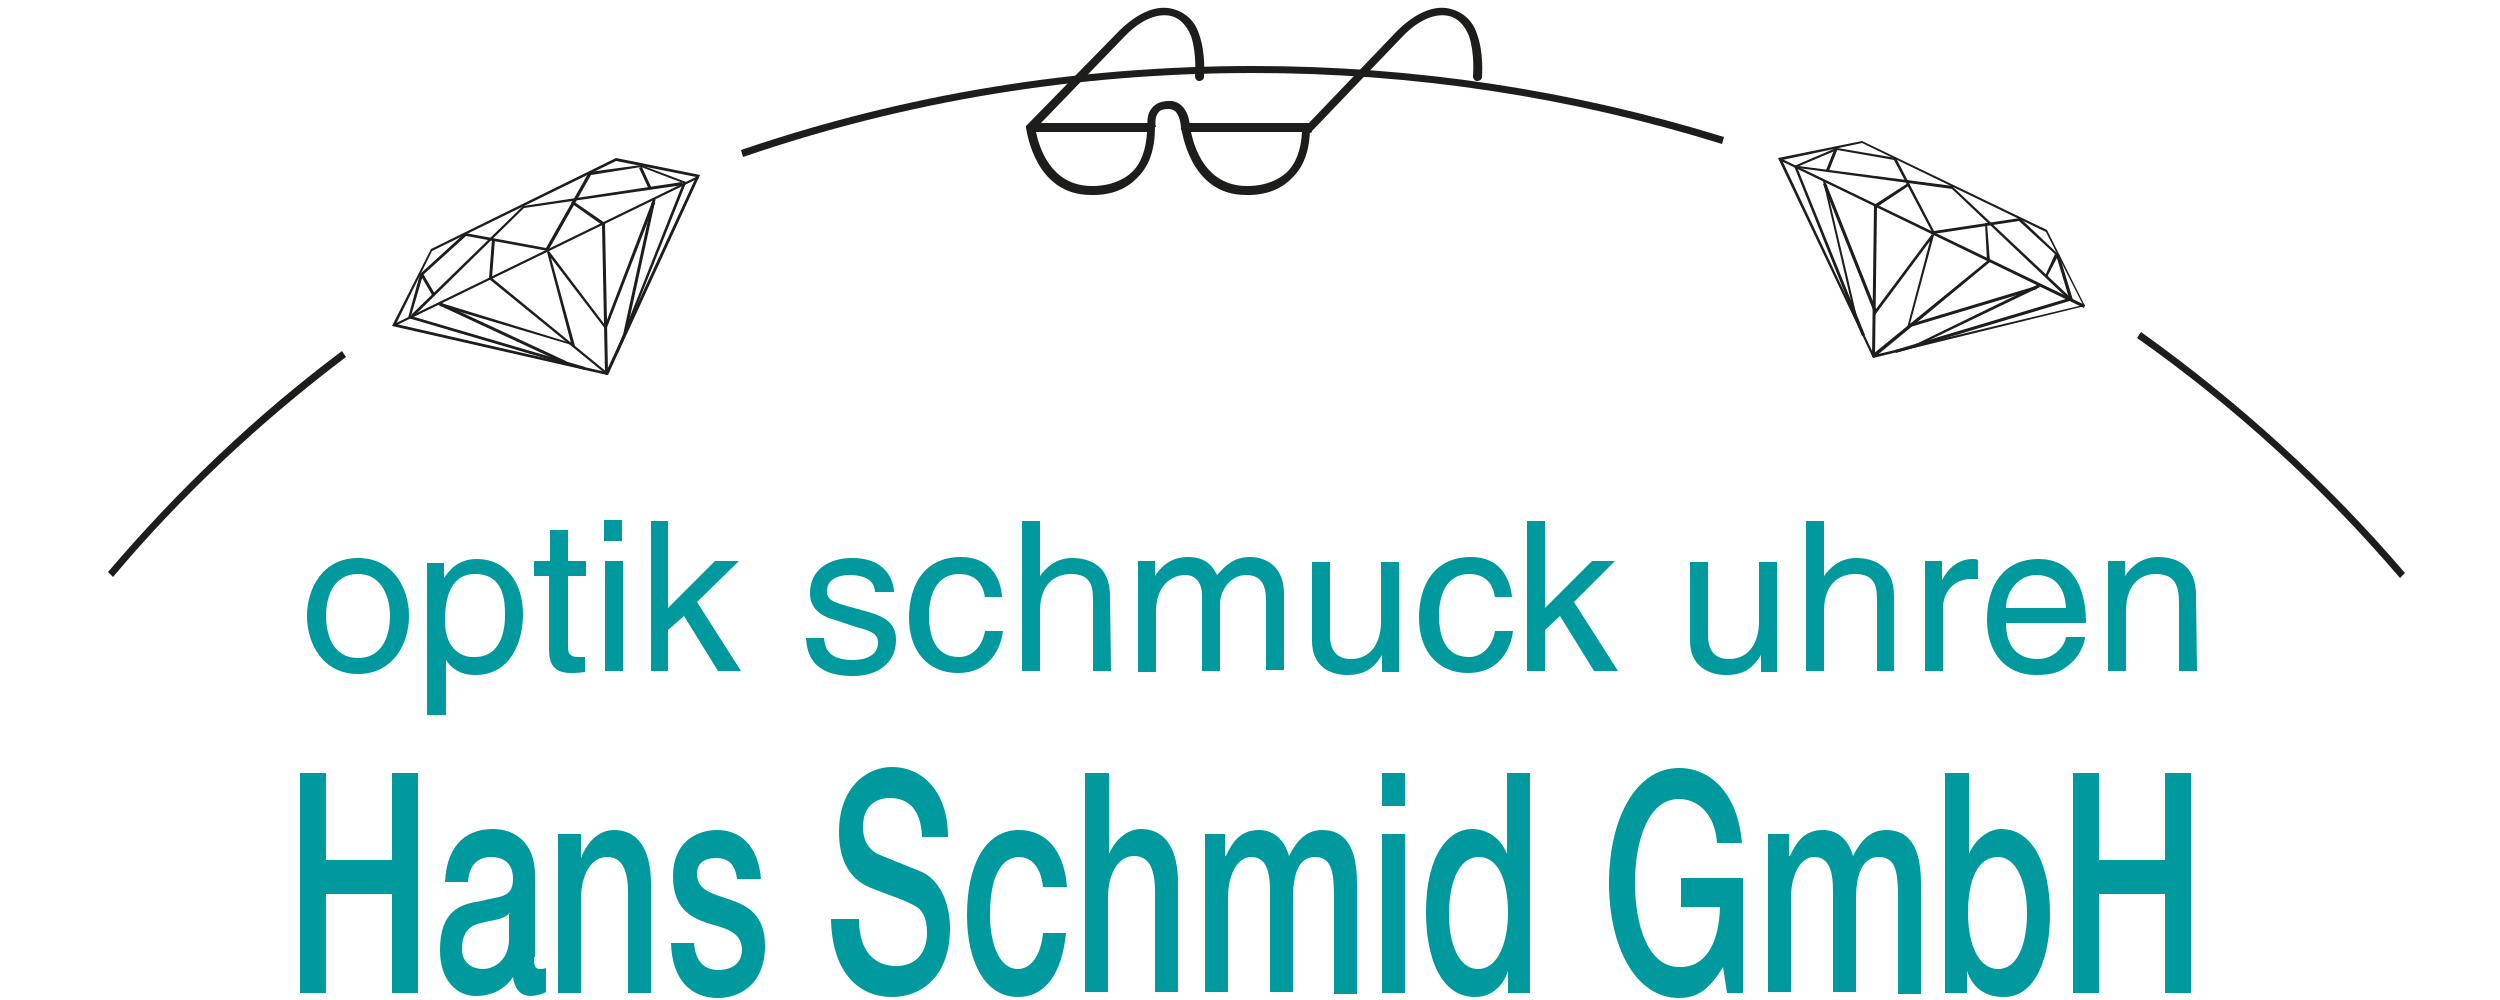 <?xml version="1.0" encoding="utf-8"?>
<!-- Generator: Adobe Illustrator 28.0.0, SVG Export Plug-In . SVG Version: 6.00 Build 0)  -->
<svg version="1.1" id="Ebene_1" xmlns="http://www.w3.org/2000/svg" xmlns:xlink="http://www.w3.org/1999/xlink" x="0px" y="0px"
	 viewBox="0 0 250 100" style="enable-background:new 0 0 250 100;" xml:space="preserve">
<style type="text/css">
	.st0{fill:#1D1D1B;}
	.st1{fill-rule:evenodd;clip-rule:evenodd;fill:#00999E;}
</style>
<g>
	<path class="st0" d="M11.3,57.7l-0.5-0.5c6.9-8.1,14.7-15.6,23.4-22.1l0.4,0.6C26,42.2,18.1,49.6,11.3,57.7z"/>
</g>
<g>
	<path class="st0" d="M74.3,15.7L74.1,15c16.4-5.6,33.6-8.4,51.2-8.4c16.1,0,31.9,2.4,47.1,7.1l-0.2,0.7
		c-15.1-4.7-30.8-7.1-46.9-7.1C107.7,7.3,90.6,10.1,74.3,15.7z"/>
</g>
<g>
	<path class="st0" d="M240,57.8c-7.7-9-16.5-17.1-26.3-24l0.4-0.6c9.8,7,18.7,15.1,26.4,24.1L240,57.8z"/>
</g>
<g>
	<g>
		<path class="st1" d="M32.6,61.6c0-1.5,0.5-4.2,3.2-4.2c2.6,0,3.2,2.7,3.2,4.2c0,1.5-0.5,4.2-3.2,4.2
			C33.1,65.8,32.6,63.1,32.6,61.6 M30.7,61.6c0,2.8,1.6,5.8,5.1,5.8c3.5,0,5.1-3,5.1-5.8c0-2.8-1.6-5.8-5.1-5.8
			C32.3,55.8,30.7,58.8,30.7,61.6z"/>
	</g>
	<g>
		<path class="st1" d="M44.5,62.1c0-1.8,0.3-4.7,3-4.7c2.9,0,3,2.7,3,4.1c0,2.4-0.9,4.2-3,4.2C46.4,65.8,44.5,65.1,44.5,62.1
			 M42.8,71.5h1.8V66h0c0.5,0.8,1.4,1.5,2.9,1.5c3.7,0,4.8-3.5,4.8-6.1c0-3.1-1.7-5.5-4.6-5.5c-2,0-2.8,1.2-3.3,1.9h0v-1.5h-1.7
			V71.5z"/>
	</g>
	<g>
		<path class="st1" d="M56.8,57.7v7.1c0,0.9,0.7,0.9,1.1,0.9h0.6v1.5c-0.7,0.1-1.2,0.1-1.4,0.1c-1.8,0-2.2-1-2.2-2.4l0-7.3h-1.5
			v-1.5H55v-3.1h1.8v3.1h1.8v1.5H56.8z"/>
	</g>
	<g>
		<path class="st1" d="M62.3,67.1h-1.8v-11h1.8V67.1z M60.4,54.1v-2.1h1.8v2.1H60.4z"/>
	</g>
	<g>
		<polygon class="st1" points="74.1,67.1 71.8,67.1 68.4,61.6 66.8,63 66.8,67.1 65.1,67.1 65.1,52.1 66.8,52.1 66.8,60.8 
			71.5,56.1 73.9,56.1 69.7,60.2 		"/>
	</g>
	<g>
		<path class="st1" d="M87.5,59.3c0-0.7-0.3-1.8-2.6-1.8c-0.6,0-2.2,0.2-2.2,1.6c0,0.9,0.6,1.1,2,1.5l1.8,0.5
			c2.3,0.6,3.1,1.4,3.1,2.9c0,2.3-1.8,3.6-4.3,3.6c-4.3,0-4.6-2.5-4.7-3.8h1.8c0.1,0.9,0.3,2.2,2.9,2.2c1.3,0,2.5-0.5,2.5-1.7
			c0-0.9-0.6-1.2-2.2-1.6L83.5,62c-1.5-0.4-2.5-1.2-2.5-2.7c0-2.4,2-3.5,4.2-3.5c3.9,0,4.2,2.9,4.2,3.4H87.5z"/>
	</g>
	<g>
		<path class="st1" d="M98.5,59.8c-0.2-1.5-1-2.4-2.6-2.4c-2.3,0-3,2.2-3,4.1c0,1.9,0.5,4.2,3,4.2c1.2,0,2.3-0.9,2.6-2.6h1.8
			c-0.2,1.7-1.3,4.2-4.5,4.2c-3.1,0-4.9-2.3-4.9-5.5c0-3.4,1.6-6.1,5.2-6.1c2.9,0,4,2.1,4.1,4H98.5z"/>
	</g>
	<g>
		<path class="st1" d="M111.1,67.1h-1.8v-7.2c0-1.5-0.4-2.5-2.2-2.5c-1.5,0-3.1,0.9-3.1,3.7v6h-1.8V52.1h1.8v5.5h0
			c0.5-0.7,1.5-1.8,3.2-1.8c1.7,0,3.8,0.7,3.8,3.8L111.1,67.1z"/>
	</g>
	<g>
		<path class="st1" d="M113.8,56.1h1.7v1.5h0c0.4-0.6,1.3-1.9,3.3-1.9c2,0,2.6,1.2,2.9,1.8c0.9-1,1.7-1.8,3.3-1.8
			c1.2,0,3.4,0.6,3.4,3.7v7.6h-1.8V60c0-1.5-0.5-2.5-2-2.5c-1.5,0-2.6,1.5-2.6,2.9l0,6.7h-1.8v-7.6c0-0.9-0.4-2-1.7-2
			c-1,0-2.9,0.7-2.9,3.7v6h-1.8V56.1z"/>
	</g>
	<g>
		<path class="st1" d="M138.2,67.1v-1.6l0,0c-0.8,1.3-1.7,2-3.5,2c-1.6,0-3.5-0.8-3.5-3.4l0-7.9h1.8v7.3c0,1.8,0.9,2.4,2.1,2.4
			c2.3,0,3-2.1,3-3.7v-6h1.8v11H138.2z"/>
	</g>
	<g>
		<path class="st1" d="M149.5,59.8c-0.2-1.5-1-2.4-2.6-2.4c-2.3,0-3,2.2-3,4.1c0,1.9,0.5,4.2,3,4.2c1.2,0,2.3-0.9,2.6-2.6h1.8
			c-0.2,1.7-1.3,4.2-4.5,4.2c-3.1,0-4.9-2.3-4.9-5.5c0-3.4,1.6-6.1,5.2-6.1c2.9,0,3.9,2.1,4.1,4H149.5z"/>
	</g>
	<g>
		<polygon class="st1" points="161.8,67.1 159.4,67.1 156,61.6 154.5,63 154.5,67.1 152.7,67.1 152.7,52.1 154.5,52.1 154.5,60.8 
			159.2,56.1 161.5,56.1 157.4,60.2 		"/>
	</g>
	<g>
		<path class="st1" d="M176.1,67.1v-1.6l0,0c-0.8,1.3-1.7,2-3.5,2c-1.6,0-3.6-0.8-3.6-3.4v-7.9h1.8v7.3c0,1.8,0.9,2.4,2.1,2.4
			c2.3,0,3-2.1,3-3.7v-6h1.8v11H176.1z"/>
	</g>
	<g>
		<path class="st1" d="M189.5,67.1h-1.8v-7.2c0-1.5-0.4-2.5-2.2-2.5c-1.5,0-3.1,0.9-3.1,3.7l0,6h-1.8V52.1h1.8v5.5h0
			c0.5-0.7,1.5-1.8,3.2-1.8c1.7,0,3.8,0.7,3.8,3.8V67.1z"/>
	</g>
	<g>
		<path class="st1" d="M194.3,67.1h-1.8v-11h1.7V58h0c0.7-1.3,1.7-2.1,3.1-2.1c0.2,0,0.3,0,0.5,0.1v1.9h-0.7c-1.7,0-2.8,1.3-2.8,2.9
			L194.3,67.1z"/>
	</g>
	<g>
		<path class="st1" d="M200.6,60.8c0-1.7,1.3-3.3,3-3.3c2.2,0,2.9,1.6,3,3.3H200.6z M206.6,63.7c-0.1,0.8-1.1,2.2-2.8,2.2
			c-2.1,0-3.2-1.3-3.2-3.6l8,0c0-3.9-1.6-6.4-4.7-6.4c-3.6,0-5.2,2.7-5.2,6.1c0,3.2,1.8,5.5,4.9,5.5c1.8,0,2.5-0.4,3-0.8
			c1.4-0.9,1.9-2.5,1.9-3H206.6z"/>
	</g>
	<g>
		<path class="st1" d="M219.7,67.1h-1.8v-6.8c0-1.9-0.5-2.9-2.4-2.9c-1.1,0-2.9,0.7-2.9,3.7v6h-1.8v-11h1.7v1.5h0
			c0.4-0.6,1.4-1.9,3.3-1.9c1.7,0,3.8,0.7,3.8,3.8L219.7,67.1z"/>
	</g>
	<g>
		<polygon class="st1" points="30,77.3 32.6,77.3 32.6,86 39.2,86 39.2,77.3 41.8,77.3 41.8,99.3 39.2,99.3 39.2,89.4 32.6,89.4 
			32.6,99.3 30,99.3 		"/>
	</g>
	<g>
		<path class="st1" d="M53.4,95.7c0,0.9,0.1,1.2,0.6,1.2c0.1,0,0.3,0,0.6-0.1v2.4c-0.3,0.2-1.1,0.4-1.5,0.4c-0.9,0-1.6-0.5-1.8-1.9
			c-0.9,1.4-2.4,1.9-3.7,1.9c-1.9,0-3.6-1.5-3.6-4.6c0-4,2.1-4.6,4.1-4.9c1.7-0.5,3.2-0.2,3.2-2.2c0-1.8-1.2-2.2-2.2-2.2
			c-1.3,0-2.2,0.8-2.3,2.5h-2.3c0.2-4.1,2.5-5.3,4.8-5.3c2.1,0,4.2,1.3,4.2,4.6V95.7z M51,91.3c-0.7,0.7-1.8,0.7-2.9,1
			c-1,0.2-1.9,0.8-1.9,2.6c0,1.6,1.3,2,2.1,2c1,0,2.6-0.8,2.6-3V91.3z"/>
	</g>
	<g>
		<path class="st1" d="M55.9,83.4h2.2v2.3l0,0.1c0.7-1.8,1.9-2.8,3.3-2.8c2.3,0,3.7,1.8,3.7,5.4v10.9h-2.3v-10
			c0-2.5-0.7-3.6-2.1-3.6c-1.6,0-2.6,1.8-2.6,4.2l0,9.4h-2.3V83.4z"/>
	</g>
	<g>
		<path class="st1" d="M69.4,94.2c0.1,2,1.1,2.8,2.4,2.8c0.9,0,2.4-0.3,2.4-2.1c-0.1-1.8-1.8-2.1-3.5-2.6c-1.7-0.6-3.4-1.5-3.4-4.7
			c0-3.5,2.5-4.6,4.4-4.6c2.2,0,4.1,1.4,4.4,4.9h-2.4c-0.2-1.7-1.1-2.1-2.1-2.1c-0.7,0-1.9,0.2-1.9,1.6c0,1.7,1.7,2,3.4,2.6
			c1.7,0.6,3.4,1.5,3.4,4.6c0,3.8-2.5,5.2-4.7,5.2c-2.7,0-4.6-1.8-4.7-5.5H69.4z"/>
	</g>
	<g>
		<path class="st1" d="M85.9,91.9c0,3.4,1.7,4.7,3.7,4.7c2.3,0,3.1-1.7,3.1-3.3c0-1.7-0.6-2.4-1.2-2.7c-1-0.6-2.4-1-4.4-1.8
			c-2.5-1-3.2-3.3-3.2-5.6c0-4.4,2.7-6.5,5.3-6.5c3,0,5.6,2.4,5.6,7h-2.6c-0.1-2.8-1.4-3.9-3.2-3.9c-1.2,0-2.7,0.6-2.7,2.9
			c0,1.5,0.7,2.4,1.7,2.8c0.2,0.1,3.5,1.4,4.2,1.7c1.9,0.9,2.8,3.3,2.8,5.6c0,4.9-2.9,6.9-5.8,6.9c-3.3,0-6-2.4-6.1-7.8H85.9z"/>
	</g>
	<g>
		<path class="st1" d="M104.3,88.7c-0.2-1.9-1.1-3-2.4-3c-1.2,0-2.9,1-2.9,5.8c0,2.6,0.8,5.4,2.8,5.4c1.3,0,2.3-1.4,2.5-3.6h2.3
			c-0.4,4.1-2.1,6.4-4.8,6.4c-3.3,0-5.1-3.5-5.1-8.2c0-4.8,1.7-8.5,5.2-8.5c2.5,0,4.5,1.8,4.8,5.7H104.3z"/>
	</g>
	<g>
		<path class="st1" d="M108.6,77.3h2.3v8.1h0c0.6-1.4,1.8-2.5,3.2-2.5c2.3,0,3.7,1.8,3.7,5.4v10.9h-2.3v-10c0-2.5-0.7-3.6-2.1-3.6
			c-1.6,0-2.6,1.8-2.6,4.2l0,9.4h-2.3V77.3z"/>
	</g>
	<g>
		<path class="st1" d="M120.3,83.4h2.2v2.2h0.1c0.7-1.6,1.6-2.6,3.3-2.6c1.3,0,2.5,0.8,3,2.6c0.8-1.6,1.8-2.6,3.3-2.6
			c2.2,0,3.5,1.5,3.5,5.4v11h-2.3V90c0-2.5-0.1-4.3-1.9-4.3c-1.6,0-2.2,1.6-2.2,4.2v9.3h-2.3V89.1c0-2.2-0.5-3.4-1.9-3.4
			c-1.2,0-2.3,1.5-2.3,4.1v9.4h-2.3V83.4z"/>
	</g>
	<g>
		<path class="st1" d="M138.2,77.3h2.3v3.3h-2.3V77.3z M138.2,83.4h2.3v15.9h-2.3V83.4z"/>
	</g>
	<g>
		<path class="st1" d="M153,99.3h-2.2v-2.2h0c-0.6,1.8-1.9,2.6-3.3,2.6c-3.3,0-4.9-3.7-4.9-8.5c0-5.8,2.3-8.3,4.6-8.3
			c1.3,0,2.8,0.7,3.5,2.5h0v-8.1h2.3V99.3z M147.8,96.9c2.1,0,3-2.9,3-5.6c0-3.5-1.1-5.6-2.9-5.6c-2.2,0-3,2.9-3,5.8
			C144.9,94.2,145.8,96.9,147.8,96.9z"/>
	</g>
	<g>
		<path class="st1" d="M174.3,99.3h-1.6l-0.4-2.6c-1.4,2.3-2.6,3.1-4.4,3.1c-4.4,0-7-5.2-7-11.5c0-6.3,2.6-11.5,7-11.5
			c3.2,0,5.9,2.6,6.3,7.5h-2.5c-0.2-2.9-1.9-4.4-3.8-4.4c-3.1,0-4.4,4.2-4.4,8.4c0,4.2,1.3,8.4,4.4,8.4c2.6,0.1,4-2.3,4.1-6h-3.9
			v-2.9h6.2V99.3z"/>
	</g>
	<g>
		<path class="st1" d="M176.7,83.4h2.2v2.2h0.1c0.7-1.6,1.6-2.6,3.3-2.6c1.3,0,2.5,0.8,3,2.6c0.8-1.6,1.8-2.6,3.3-2.6
			c2.2,0,3.5,1.5,3.5,5.4v11h-2.3V90c0-2.5-0.1-4.3-1.9-4.3c-1.6,0-2.3,1.6-2.3,4.2v9.3h-2.3V89.1c0-2.2-0.5-3.4-1.9-3.4
			c-1.2,0-2.3,1.5-2.3,4.1v9.4h-2.3V83.4z"/>
	</g>
	<g>
		<path class="st1" d="M194.6,77.3h2.3v8.1h0c0.6-1.5,2-2.5,3.2-2.5c3.3,0,4.9,3.8,4.9,8.5c0,4.3-1.4,8.3-4.6,8.3
			c-1.4,0-3-0.5-3.7-2.6h0v2.2h-2.2V77.3z M199.8,85.7c-2,0-3,2.2-3,5.6c0,3.2,1.1,5.6,3,5.6c2.1,0,2.9-2.8,2.9-5.6
			C202.7,88.4,201.7,85.7,199.8,85.7z"/>
	</g>
	<g>
		<polygon class="st1" points="207.3,77.3 209.9,77.3 209.9,86 216.5,86 216.5,77.3 219.1,77.3 219.1,99.3 216.5,99.3 216.5,89.4 
			209.9,89.4 209.9,99.3 207.3,99.3 		"/>
	</g>
</g>
<g>
	<path class="st0" d="M60.8,37.5l-0.1,0l-21.5-4.9l3.9-7.7l0,0l18.5-9.1l0,0l8.4,1.7L60.8,37.5z M39.6,32.4l21,4.8l9-19.5l-8-1.6
		l-18.4,9L39.6,32.4z"/>
</g>
<g>
	<polygon class="st0" points="39.5,32.6 39.4,32.4 69.8,17.6 69.9,17.8 	"/>
</g>
<g>
	<polygon class="st0" points="58.5,37 40.8,31.8 42,27.4 46.5,23.3 54.6,24.8 58.9,17.2 64.1,16.5 68.6,18.2 68.6,18.3 61.8,35.3 
		61.6,35.2 68.3,18.3 64.1,16.7 59.1,17.5 54.8,25.1 46.6,23.6 42.3,27.5 41.1,31.6 58.5,36.7 	"/>
</g>
<g>
	<rect x="50.1" y="26.3" transform="matrix(0.422 -0.907 0.907 0.422 -1.192 64.829)" class="st0" width="0.3" height="14"/>
</g>
<g>
	<rect x="57.1" y="26.4" transform="matrix(0.213 -0.977 0.977 0.213 24.394 83.412)" class="st0" width="13.7" height="0.3"/>
</g>
<g>
	<polygon class="st0" points="57.5,34.6 44,30.6 44.1,30.3 57.1,34.3 54.7,25.2 54.9,25.1 60.5,32.5 65.2,20.2 65.5,20.3 60.6,33 
		55.1,25.8 	"/>
</g>
<g>
	<polygon class="st0" points="41.3,31.7 41.1,31.5 52.3,20.6 52.3,20.6 68.2,18.2 68.3,18.5 52.4,20.8 	"/>
</g>
<g>
	<polygon class="st0" points="60.7,37.5 48.9,27.9 49.2,23.9 49.5,23.9 49.2,27.8 60.8,37.3 	"/>
</g>
<g>
	<polygon class="st0" points="60.5,37.3 60.2,22.5 57.1,20.3 57.3,20.1 60.5,22.3 60.8,37.2 	"/>
</g>
<g>
	<rect x="42.6" y="27.3" transform="matrix(0.864 -0.504 0.504 0.864 -8.519 25.398)" class="st0" width="0.3" height="2.4"/>
</g>
<g>
	<rect x="64.4" y="16.6" transform="matrix(0.908 -0.418 0.418 0.908 -1.509 28.639)" class="st0" width="0.3" height="2.4"/>
</g>
<g>
	<path class="st0" d="M187.3,35.8l-9.5-20l8.4-1.7l0,0l18.5,8.9l0,0l3.8,7.6L187.3,35.8z M178.2,16l9.2,19.5l20.9-5l-3.7-7.3
		l-18.4-8.9L178.2,16z"/>
</g>
<g>
	<polygon class="st0" points="208.4,30.8 177.9,16 178,15.8 208.5,30.5 	"/>
</g>
<g>
	<polygon class="st0" points="189.6,35.3 189.5,35 206.9,29.8 205.6,25.5 201.9,22.1 193.3,23.4 189.4,16 183.7,15 179.7,16.7 
		186.5,33.5 186.2,33.6 179.4,16.6 183.6,14.8 183.7,14.8 189.6,15.8 189.6,15.8 193.4,23.1 202,21.8 205.8,25.4 205.9,25.4 
		207.3,30 	"/>
</g>
<g>
	<polygon class="st0" points="185.5,31.8 182.3,18.1 182.5,18.1 185.7,31.7 	"/>
</g>
<g>
	<polygon class="st0" points="191.7,34.6 191.6,34.4 203.9,28.4 204,28.7 	"/>
</g>
<g>
	<polygon class="st0" points="190.7,32.8 193,24.1 187.5,31.5 182.3,18.4 182.6,18.3 187.6,30.9 193.2,23.4 193.4,23.5 191,32.4 
		203.6,28.6 203.7,28.9 	"/>
</g>
<g>
	<polygon class="st0" points="206.8,29.9 195.2,18.9 179.8,16.8 179.8,16.6 195.3,18.6 195.3,18.7 207,29.7 	"/>
</g>
<g>
	<polygon class="st0" points="187.5,35.7 187.2,35.7 187.4,20.5 190.8,18.3 191,18.5 187.7,20.7 	"/>
</g>
<g>
	<polygon class="st0" points="187.5,35.7 187.3,35.4 198.7,26.1 198.5,22.3 198.7,22.3 199,26.2 	"/>
</g>
<g>
	
		<rect x="182" y="15.9" transform="matrix(0.368 -0.93 0.93 0.368 100.834 180.438)" class="st0" width="2.4" height="0.3"/>
</g>
<g>
	<polygon class="st0" points="204.7,27.7 204.5,27.6 205.5,25.4 205.8,25.6 	"/>
</g>
<g>
	<path class="st0" d="M109.4,19.5c-0.1,0-0.2,0-0.3,0c0,0,0,0,0,0c-5.6,0-6.4-6.3-6.5-6.7c0,0,0,0,0,0l0-0.2L112,3
		c2.4-2.3,4.2-2.4,5.3-2.1c1.2,0.3,2.2,1.2,2.6,2.5c0.7,1.9,0.5,4.2,0.5,4.3c0,0.2-0.2,0.4-0.5,0.4c-0.2,0-0.4-0.2-0.4-0.5
		c0,0,0.2-2.2-0.4-4c-0.4-1-1.1-1.8-2-2c-1.3-0.3-2.9,0.3-4.5,1.9l-8.5,8.8h11.4v0.4c0,2.3-0.6,4-1.9,5.2
		C112.1,19.4,110.1,19.5,109.4,19.5z M103.6,13.2c0.3,1.4,1.4,5.4,5.6,5.4c0.1,0,2.3,0.1,3.9-1.3c1-0.9,1.5-2.3,1.6-4.1H103.6z"/>
</g>
<g>
	<path class="st0" d="M124.9,19.5c-0.1,0-0.2,0-0.3,0c0,0,0,0,0,0c-5.7,0-6.4-6.6-6.5-6.7l0-0.5H131v0.4c0,2.3-0.6,4-1.9,5.2
		C127.6,19.4,125.6,19.5,124.9,19.5z M119.1,13.2c0.3,1.4,1.4,5.4,5.6,5.4c0.1,0,2.3,0.1,3.9-1.3c1-0.9,1.5-2.3,1.6-4.1H119.1z"/>
</g>
<g>
	<path class="st0" d="M130.9,13.3c-0.1,0-0.2,0-0.3-0.1c-0.2-0.2-0.2-0.4,0-0.6l9.2-9.6c2.4-2.3,4.2-2.4,5.3-2.1
		c1.2,0.3,2.2,1.2,2.6,2.5c0.7,1.9,0.5,4.2,0.5,4.3c0,0.2-0.2,0.4-0.5,0.4c-0.2,0-0.4-0.2-0.4-0.5c0,0,0.2-2.2-0.4-4
		c-0.4-1-1.1-1.8-2-2c-1.3-0.3-2.9,0.3-4.5,1.9l-9.2,9.6C131.2,13.3,131,13.3,130.9,13.3z"/>
</g>
<g>
	<path class="st0" d="M119,13l-0.9,0c0-0.8-0.2-1.4-0.5-1.8c-0.3-0.3-0.7-0.3-0.7-0.3c-0.6,0-0.9,0.1-1.1,0.4
		c-0.3,0.4-0.3,1.1-0.2,1.4l-0.8,0.2c0-0.1-0.3-1.3,0.4-2.1c0.4-0.5,1-0.7,1.7-0.7c0,0,0.7-0.1,1.3,0.5C118.7,11.1,119,11.9,119,13z
		"/>
</g>
</svg>
